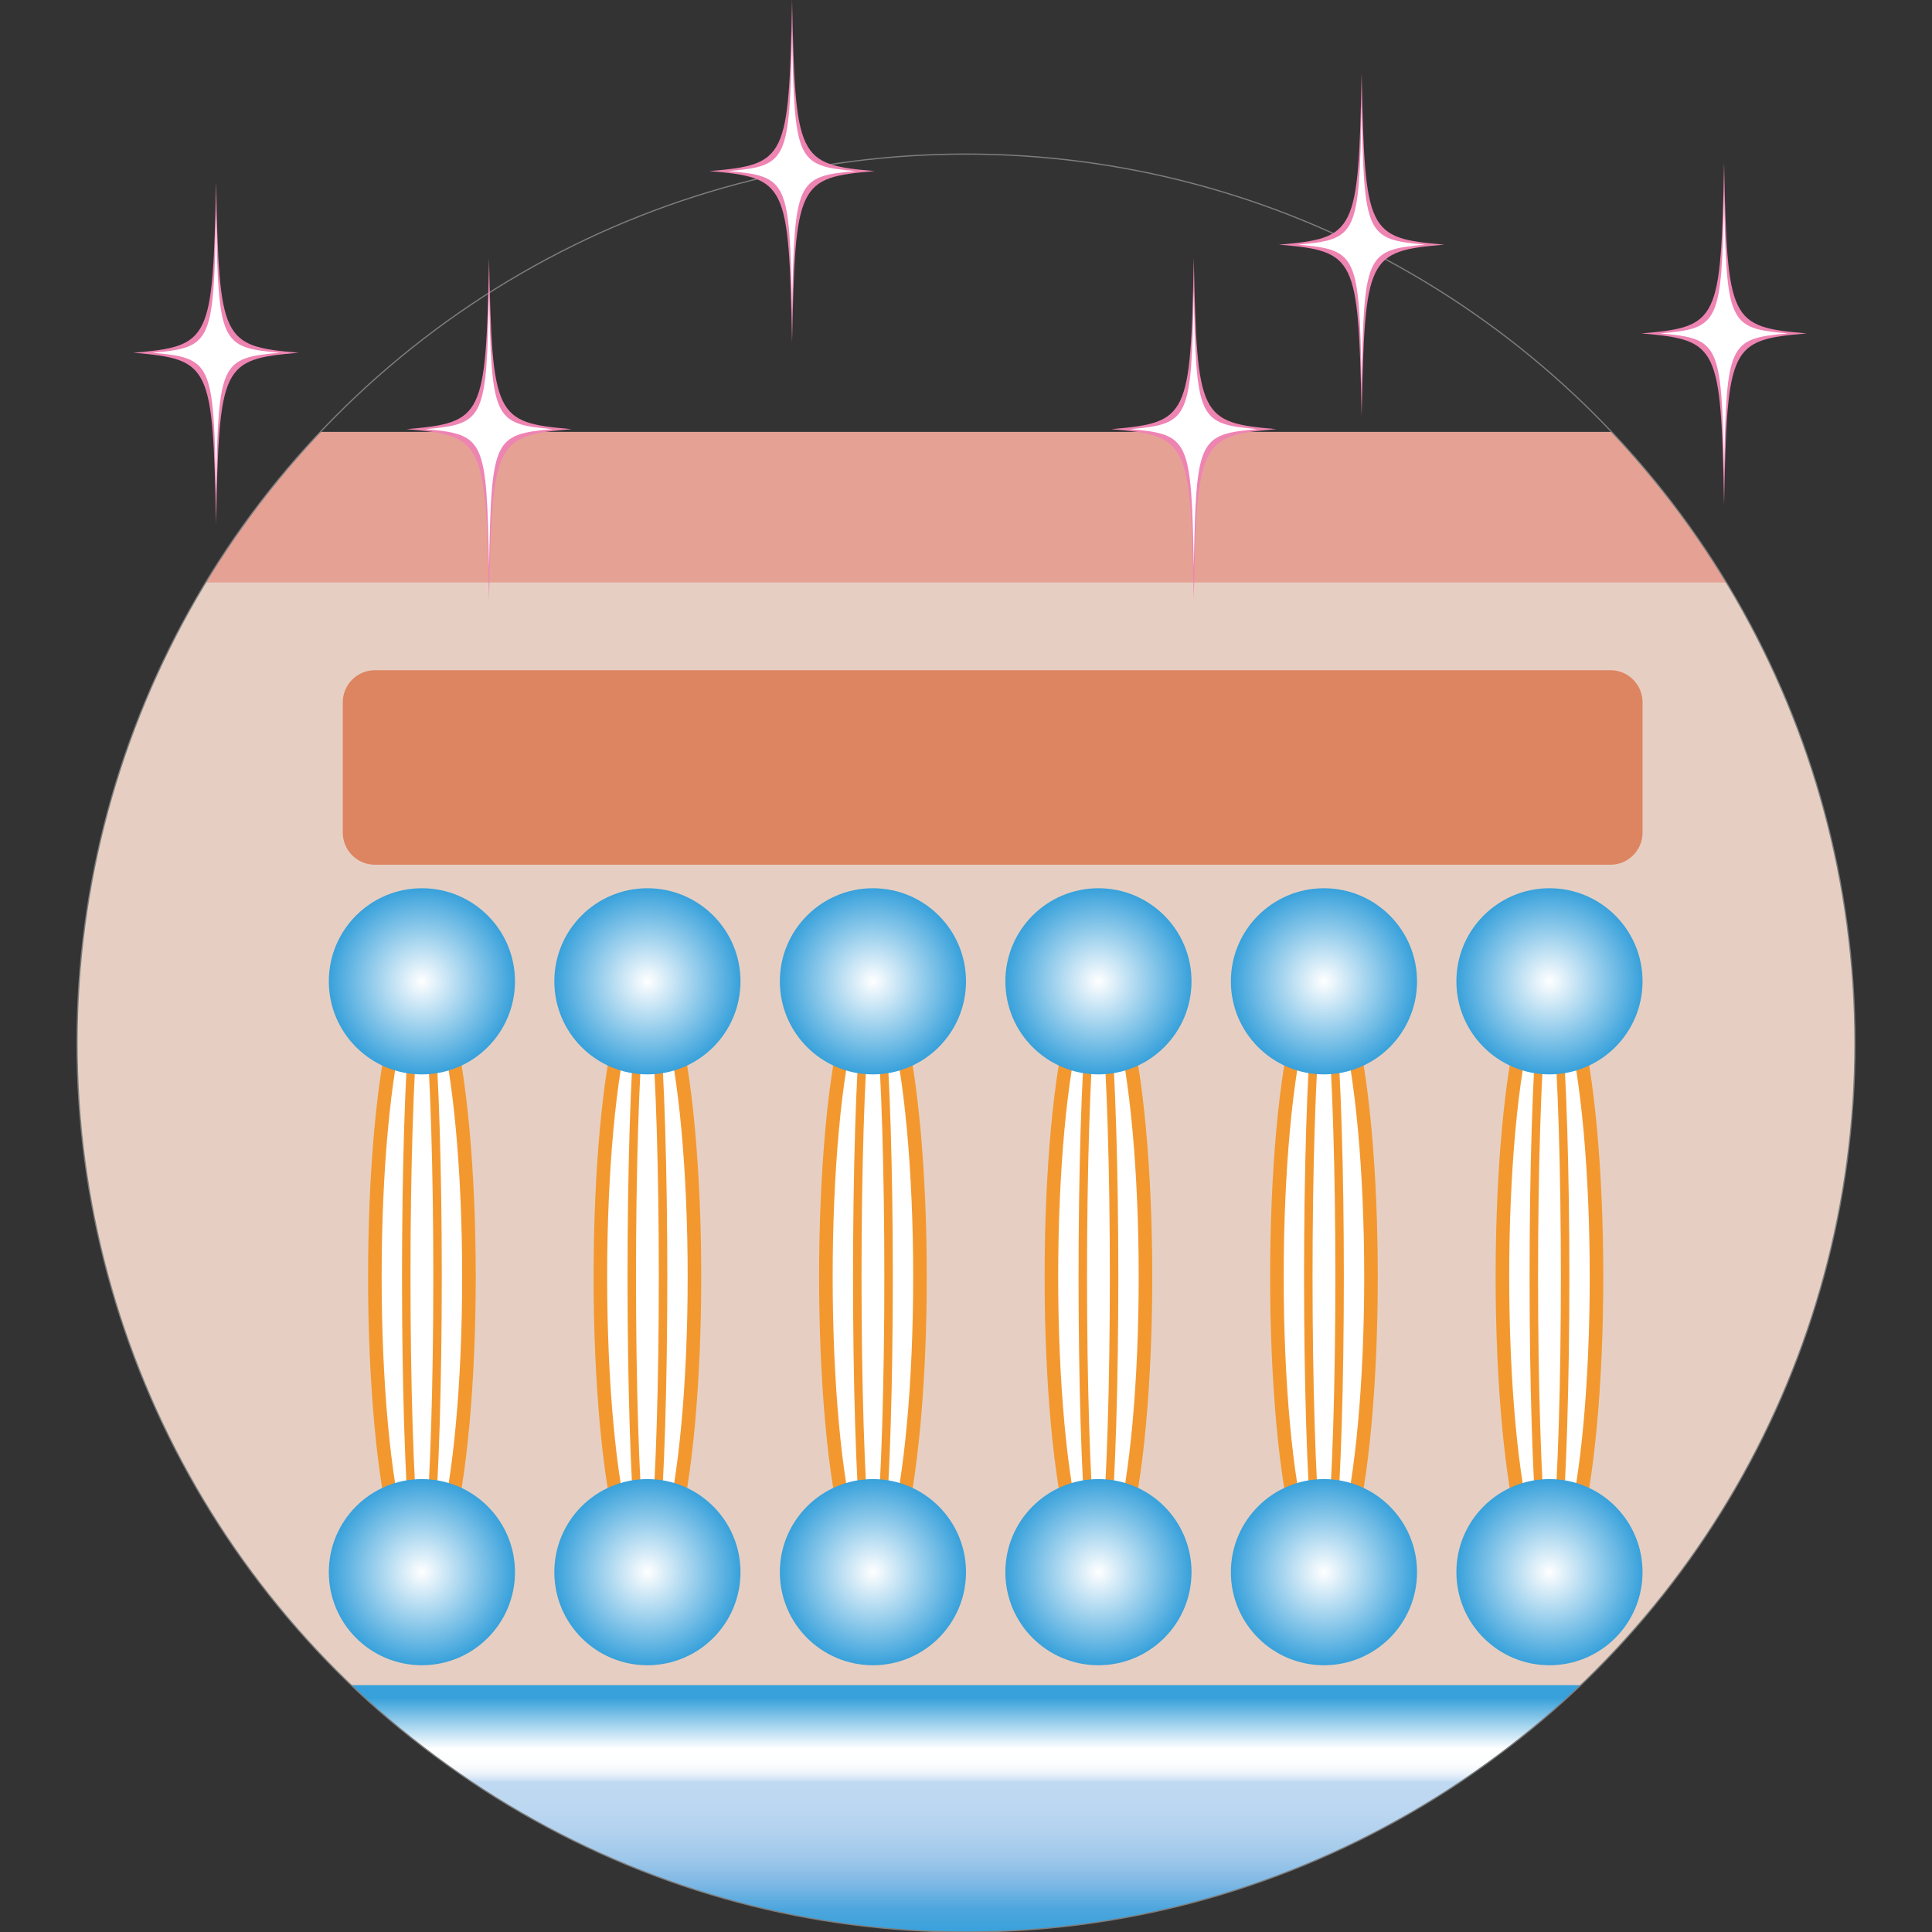 <?xml version="1.0" encoding="utf-8"?>
<!-- Generator: Adobe Illustrator 25.2.3, SVG Export Plug-In . SVG Version: 6.00 Build 0)  -->
<svg version="1.1" id="レイヤー_1" xmlns="http://www.w3.org/2000/svg" xmlns:xlink="http://www.w3.org/1999/xlink" x="0px"
	 y="0px" viewBox="0 0 400 400" style="enable-background:new 0 0 400 400;" xml:space="preserve">
<rect x="0" y="0" width="400" height="400" fill="#333333" stroke="none"/>
<style type="text/css">
	.st0{clip-path:url(#SVGID_2_);}
	.st1{clip-path:url(#SVGID_4_);}
	.st2{fill:#E6CFC2;}
	.st3{fill:#FFFFFF;stroke:#F3982F;stroke-width:2.809;stroke-miterlimit:10;}
	.st4{fill:#FFFFFF;stroke:#F3982F;stroke-width:1.755;stroke-miterlimit:10;}
	.st5{fill:url(#SVGID_5_);}
	.st6{fill:url(#SVGID_6_);}
	.st7{fill:url(#SVGID_7_);}
	.st8{fill:url(#SVGID_8_);}
	.st9{fill:url(#SVGID_9_);}
	.st10{fill:url(#SVGID_10_);}
	.st11{fill:url(#SVGID_11_);}
	.st12{fill:url(#SVGID_12_);}
	.st13{fill:url(#SVGID_13_);}
	.st14{fill:url(#SVGID_14_);}
	.st15{fill:url(#SVGID_15_);}
	.st16{fill:url(#SVGID_16_);}
	.st17{fill:#DD8461;}
	.st18{clip-path:url(#SVGID_2_);fill:url(#SVGID_17_);}
	.st19{fill:#E6A195;}
	.st20{fill:url(#SVGID_18_);}
	.st21{fill:#FFFFFF;}
	.st22{fill:url(#SVGID_19_);}
	.st23{fill:url(#SVGID_20_);}
	.st24{fill:url(#SVGID_21_);}
	.st25{fill:url(#SVGID_22_);}
	.st26{fill:url(#SVGID_23_);}
</style>
<g>
	<g>
		<defs>
			<circle id="SVGID_1_" cx="200" cy="215.95" r="184.05"/>
		</defs>
		<clipPath id="SVGID_2_">
			<use xlink:href="#SVGID_1_"  style="overflow:visible;"/>
		</clipPath>
		<g class="st0">
			<defs>
				<rect id="SVGID_3_" x="-69.47" y="46.29" width="508.63" height="431.53"/>
			</defs>
			<clipPath id="SVGID_4_">
				<use xlink:href="#SVGID_3_"  style="overflow:visible;"/>
			</clipPath>
			<g class="st1">
				<g>
					<g>
						<rect x="-69.47" y="89.43" class="st2" width="508.63" height="345.25"/>
						<g>
							<g>
								<g>
									<g>
										<g>
											<ellipse class="st3" cx="134.04" cy="264.34" rx="9.74" ry="61.16"/>
											<ellipse class="st4" cx="134.04" cy="264.34" rx="3.24" ry="61.16"/>
										</g>
										<radialGradient id="SVGID_5_" cx="134.041" cy="203.174" r="19.269" gradientUnits="userSpaceOnUse">
											<stop  offset="0" style="stop-color:#FFFFFF"/>
											<stop  offset="1" style="stop-color:#38A1DB"/>
										</radialGradient>
										<circle class="st5" cx="134.04" cy="203.17" r="19.27"/>
										<radialGradient id="SVGID_6_" cx="134.041" cy="325.499" r="19.269" gradientUnits="userSpaceOnUse">
											<stop  offset="0" style="stop-color:#FFFFFF"/>
											<stop  offset="1" style="stop-color:#38A1DB"/>
										</radialGradient>
										<circle class="st6" cx="134.04" cy="325.5" r="19.27"/>
									</g>
									<g>
										<g>
											<ellipse class="st3" cx="87.35" cy="264.34" rx="9.74" ry="61.16"/>
											<ellipse class="st4" cx="87.35" cy="264.34" rx="3.24" ry="61.16"/>
										</g>
										<radialGradient id="SVGID_7_" cx="87.35" cy="203.174" r="19.269" gradientUnits="userSpaceOnUse">
											<stop  offset="0" style="stop-color:#FFFFFF"/>
											<stop  offset="1" style="stop-color:#38A1DB"/>
										</radialGradient>
										<circle class="st7" cx="87.35" cy="203.17" r="19.27"/>
										<radialGradient id="SVGID_8_" cx="87.35" cy="325.499" r="19.269" gradientUnits="userSpaceOnUse">
											<stop  offset="0" style="stop-color:#FFFFFF"/>
											<stop  offset="1" style="stop-color:#38A1DB"/>
										</radialGradient>
										<circle class="st8" cx="87.35" cy="325.5" r="19.27"/>
									</g>
									<g>
										<g>
											<ellipse class="st3" cx="227.42" cy="264.34" rx="9.74" ry="61.16"/>
											<ellipse class="st4" cx="227.42" cy="264.34" rx="3.24" ry="61.16"/>
										</g>
										<radialGradient id="SVGID_9_" cx="227.422" cy="203.174" r="19.269" gradientUnits="userSpaceOnUse">
											<stop  offset="0" style="stop-color:#FFFFFF"/>
											<stop  offset="1" style="stop-color:#38A1DB"/>
										</radialGradient>
										<circle class="st9" cx="227.42" cy="203.17" r="19.27"/>
										<radialGradient id="SVGID_10_" cx="227.422" cy="325.499" r="19.269" gradientUnits="userSpaceOnUse">
											<stop  offset="0" style="stop-color:#FFFFFF"/>
											<stop  offset="1" style="stop-color:#38A1DB"/>
										</radialGradient>
										<circle class="st10" cx="227.42" cy="325.5" r="19.27"/>
									</g>
									<g>
										<g>
											<ellipse class="st3" cx="180.73" cy="264.34" rx="9.74" ry="61.16"/>
											<ellipse class="st4" cx="180.73" cy="264.34" rx="3.24" ry="61.16"/>
										</g>
										<radialGradient id="SVGID_11_" cx="180.731" cy="203.174" r="19.269" gradientUnits="userSpaceOnUse">
											<stop  offset="0" style="stop-color:#FFFFFF"/>
											<stop  offset="1" style="stop-color:#38A1DB"/>
										</radialGradient>
										<circle class="st11" cx="180.73" cy="203.17" r="19.27"/>
										<radialGradient id="SVGID_12_" cx="180.731" cy="325.499" r="19.269" gradientUnits="userSpaceOnUse">
											<stop  offset="0" style="stop-color:#FFFFFF"/>
											<stop  offset="1" style="stop-color:#38A1DB"/>
										</radialGradient>
										<circle class="st12" cx="180.73" cy="325.5" r="19.27"/>
									</g>
									<g>
										<g>
											<ellipse class="st3" cx="274.11" cy="264.34" rx="9.74" ry="61.16"/>
											<ellipse class="st4" cx="274.11" cy="264.34" rx="3.24" ry="61.16"/>
										</g>
										<radialGradient id="SVGID_13_" cx="274.113" cy="203.174" r="19.269" gradientUnits="userSpaceOnUse">
											<stop  offset="0" style="stop-color:#FFFFFF"/>
											<stop  offset="1" style="stop-color:#38A1DB"/>
										</radialGradient>
										<circle class="st13" cx="274.11" cy="203.17" r="19.27"/>
										<radialGradient id="SVGID_14_" cx="274.113" cy="325.499" r="19.269" gradientUnits="userSpaceOnUse">
											<stop  offset="0" style="stop-color:#FFFFFF"/>
											<stop  offset="1" style="stop-color:#38A1DB"/>
										</radialGradient>
										<circle class="st14" cx="274.11" cy="325.5" r="19.27"/>
									</g>
									<g>
										<g>
											<ellipse class="st3" cx="320.8" cy="264.34" rx="9.74" ry="61.16"/>
											<ellipse class="st4" cx="320.8" cy="264.34" rx="3.24" ry="61.16"/>
										</g>
										<radialGradient id="SVGID_15_" cx="320.804" cy="203.174" r="19.269" gradientUnits="userSpaceOnUse">
											<stop  offset="0" style="stop-color:#FFFFFF"/>
											<stop  offset="1" style="stop-color:#38A1DB"/>
										</radialGradient>
										<circle class="st15" cx="320.8" cy="203.17" r="19.27"/>
										<radialGradient id="SVGID_16_" cx="320.804" cy="325.499" r="19.269" gradientUnits="userSpaceOnUse">
											<stop  offset="0" style="stop-color:#FFFFFF"/>
											<stop  offset="1" style="stop-color:#38A1DB"/>
										</radialGradient>
										<circle class="st16" cx="320.8" cy="325.5" r="19.27"/>
									</g>
								</g>
							</g>
						</g>
					</g>
				</g>
			</g>
		</g>
		<g class="st0">
			<path class="st17" d="M340.07,172.4c0,3.65-2.99,6.63-6.63,6.63H77.6c-3.65,0-6.63-2.99-6.63-6.63v-27.01
				c0-3.65,2.99-6.63,6.63-6.63h255.84c3.65,0,6.63,2.99,6.63,6.63V172.4z"/>
		</g>
		<linearGradient id="SVGID_17_" gradientUnits="userSpaceOnUse" x1="204.077" y1="400.236" x2="204.077" y2="348.892">
			<stop  offset="0" style="stop-color:#38A1DB"/>
			<stop  offset="0.099" style="stop-color:#4DA6DD"/>
			<stop  offset="0.102" style="stop-color:#4FA7DE"/>
			<stop  offset="0.199" style="stop-color:#7EB8E5"/>
			<stop  offset="0.297" style="stop-color:#9DC7EA"/>
			<stop  offset="0.397" style="stop-color:#B1D1EE"/>
			<stop  offset="0.5" style="stop-color:#BCD7F1"/>
			<stop  offset="0.608" style="stop-color:#C0D9F2"/>
			<stop  offset="0.623" style="stop-color:#D6E6F7"/>
			<stop  offset="0.64" style="stop-color:#E8F1FA"/>
			<stop  offset="0.661" style="stop-color:#F5F9FD"/>
			<stop  offset="0.687" style="stop-color:#FDFEFF"/>
			<stop  offset="0.744" style="stop-color:#FFFFFF"/>
			<stop  offset="0.948" style="stop-color:#38A1DB"/>
		</linearGradient>
		<rect x="-45.76" y="348.89" class="st18" width="499.67" height="51.34"/>
		<g class="st0">
			<g>
				<rect x="-45.76" y="89.43" class="st19" width="499.67" height="31.17"/>
			</g>
		</g>
		<use xlink:href="#SVGID_1_"  style="overflow:visible;fill:none;stroke:#7D7D7D;stroke-width:0.25;stroke-miterlimit:10;"/>
	</g>
	<g>
		
			<linearGradient id="SVGID_18_" gradientUnits="userSpaceOnUse" x1="363.298" y1="365.322" x2="398.802" y2="365.322" gradientTransform="matrix(0.371 0 0 0.371 -183.766 -84.984)">
			<stop  offset="0" style="stop-color:#EE84B2"/>
			<stop  offset="0.291" style="stop-color:#F9D7E6"/>
			<stop  offset="0.564" style="stop-color:#EE84B2"/>
			<stop  offset="0.77" style="stop-color:#F4B6D1"/>
			<stop  offset="1" style="stop-color:#EE84B2"/>
		</linearGradient>
		<path class="st20" d="M299.02,50.65c-15.92,1.36-16.45,2.47-17.11,35.44c-0.66-32.97-1.19-34.07-17.11-35.44
			c15.92-1.35,16.45-2.46,17.11-35.42C282.57,48.19,283.1,49.3,299.02,50.65z"/>
		<path class="st21" d="M295.04,50.65c-12.22,1.1-12.63,1.99-13.13,28.67c-0.51-26.68-0.91-27.57-13.14-28.67
			C281,49.56,281.4,48.67,281.91,22C282.41,48.67,282.82,49.56,295.04,50.65z"/>
	</g>
	<g>
		
			<linearGradient id="SVGID_19_" gradientUnits="userSpaceOnUse" x1="45.713" y1="324.296" x2="81.217" y2="324.296" gradientTransform="matrix(0.371 0 0 0.371 -183.766 -84.984)">
			<stop  offset="0" style="stop-color:#EE84B2"/>
			<stop  offset="0.291" style="stop-color:#F9D7E6"/>
			<stop  offset="0.564" style="stop-color:#EE84B2"/>
			<stop  offset="0.77" style="stop-color:#F4B6D1"/>
			<stop  offset="1" style="stop-color:#EE84B2"/>
		</linearGradient>
		<path class="st22" d="M181.1,35.42c-15.92,1.36-16.45,2.47-17.11,35.44c-0.66-32.97-1.19-34.07-17.11-35.44
			c15.92-1.35,16.45-2.46,17.11-35.42C164.65,32.96,165.18,34.07,181.1,35.42z"/>
		<path class="st21" d="M177.12,35.42c-12.22,1.1-12.63,1.99-13.13,28.67c-0.51-26.68-0.91-27.57-13.14-28.67
			c12.23-1.09,12.63-1.99,13.14-28.65C164.49,33.43,164.9,34.33,177.12,35.42z"/>
	</g>
	<g>
		
			<linearGradient id="SVGID_20_" gradientUnits="userSpaceOnUse" x1="269.705" y1="468.205" x2="305.209" y2="468.205" gradientTransform="matrix(0.371 0 0 0.371 -183.766 -84.984)">
			<stop  offset="0" style="stop-color:#EE84B2"/>
			<stop  offset="0.291" style="stop-color:#F9D7E6"/>
			<stop  offset="0.564" style="stop-color:#EE84B2"/>
			<stop  offset="0.77" style="stop-color:#F4B6D1"/>
			<stop  offset="1" style="stop-color:#EE84B2"/>
		</linearGradient>
		<path class="st23" d="M264.27,88.85c-15.92,1.36-16.45,2.47-17.11,35.44c-0.66-32.97-1.19-34.07-17.11-35.44
			c15.92-1.35,16.45-2.46,17.11-35.42C247.82,86.39,248.35,87.5,264.27,88.85z"/>
		<path class="st21" d="M260.29,88.85c-12.22,1.1-12.63,1.99-13.13,28.67c-0.51-26.68-0.91-27.57-13.14-28.67
			c12.23-1.09,12.63-1.99,13.14-28.65C247.66,86.87,248.07,87.76,260.29,88.85z"/>
	</g>
	<g>
		
			<linearGradient id="SVGID_21_" gradientUnits="userSpaceOnUse" x1="565.397" y1="414.828" x2="600.901" y2="414.828" gradientTransform="matrix(0.371 0 0 0.371 -183.766 -84.984)">
			<stop  offset="0" style="stop-color:#EE84B2"/>
			<stop  offset="0.291" style="stop-color:#F9D7E6"/>
			<stop  offset="0.564" style="stop-color:#EE84B2"/>
			<stop  offset="0.77" style="stop-color:#F4B6D1"/>
			<stop  offset="1" style="stop-color:#EE84B2"/>
		</linearGradient>
		<path class="st24" d="M374.06,69.03c-15.92,1.36-16.45,2.47-17.11,35.44c-0.66-32.97-1.19-34.07-17.11-35.44
			c15.92-1.35,16.45-2.46,17.11-35.42C357.61,66.58,358.14,67.68,374.06,69.03z"/>
		<path class="st21" d="M370.08,69.03c-12.22,1.1-12.63,1.99-13.13,28.67c-0.51-26.68-0.91-27.57-13.14-28.67
			c12.23-1.09,12.63-1.99,13.14-28.65C357.45,67.05,357.86,67.94,370.08,69.03z"/>
	</g>
	<g>
		
			<linearGradient id="SVGID_22_" gradientUnits="userSpaceOnUse" x1="-123.26" y1="468.204" x2="-87.757" y2="468.204" gradientTransform="matrix(0.371 0 0 0.371 -183.766 -84.984)">
			<stop  offset="0" style="stop-color:#EE84B2"/>
			<stop  offset="0.291" style="stop-color:#F9D7E6"/>
			<stop  offset="0.564" style="stop-color:#EE84B2"/>
			<stop  offset="0.77" style="stop-color:#F4B6D1"/>
			<stop  offset="1" style="stop-color:#EE84B2"/>
		</linearGradient>
		<path class="st25" d="M118.36,88.85c-15.92,1.36-16.45,2.47-17.11,35.44c-0.66-32.97-1.19-34.07-17.11-35.44
			c15.92-1.35,16.45-2.46,17.11-35.42C101.91,86.39,102.44,87.5,118.36,88.85z"/>
		<path class="st21" d="M114.38,88.85c-12.22,1.1-12.63,1.99-13.13,28.67c-0.51-26.68-0.91-27.57-13.14-28.67
			c12.23-1.09,12.63-1.99,13.14-28.65C101.75,86.87,102.16,87.76,114.38,88.85z"/>
	</g>
	<g>
		
			<linearGradient id="SVGID_23_" gradientUnits="userSpaceOnUse" x1="-275.468" y1="425.598" x2="-239.964" y2="425.598" gradientTransform="matrix(0.371 0 0 0.371 -183.766 -84.984)">
			<stop  offset="0" style="stop-color:#EE84B2"/>
			<stop  offset="0.291" style="stop-color:#F9D7E6"/>
			<stop  offset="0.564" style="stop-color:#EE84B2"/>
			<stop  offset="0.77" style="stop-color:#F4B6D1"/>
			<stop  offset="1" style="stop-color:#EE84B2"/>
		</linearGradient>
		<path class="st26" d="M61.84,73.03c-15.92,1.36-16.45,2.47-17.11,35.44c-0.66-32.97-1.19-34.07-17.11-35.44
			c15.92-1.35,16.45-2.46,17.11-35.42C45.39,70.57,45.92,71.68,61.84,73.03z"/>
		<path class="st21" d="M57.86,73.03c-12.22,1.1-12.63,1.99-13.13,28.67c-0.51-26.68-0.91-27.57-13.14-28.67
			c12.23-1.09,12.63-1.99,13.14-28.65C45.23,71.05,45.64,71.94,57.86,73.03z"/>
	</g>
</g>
</svg>
